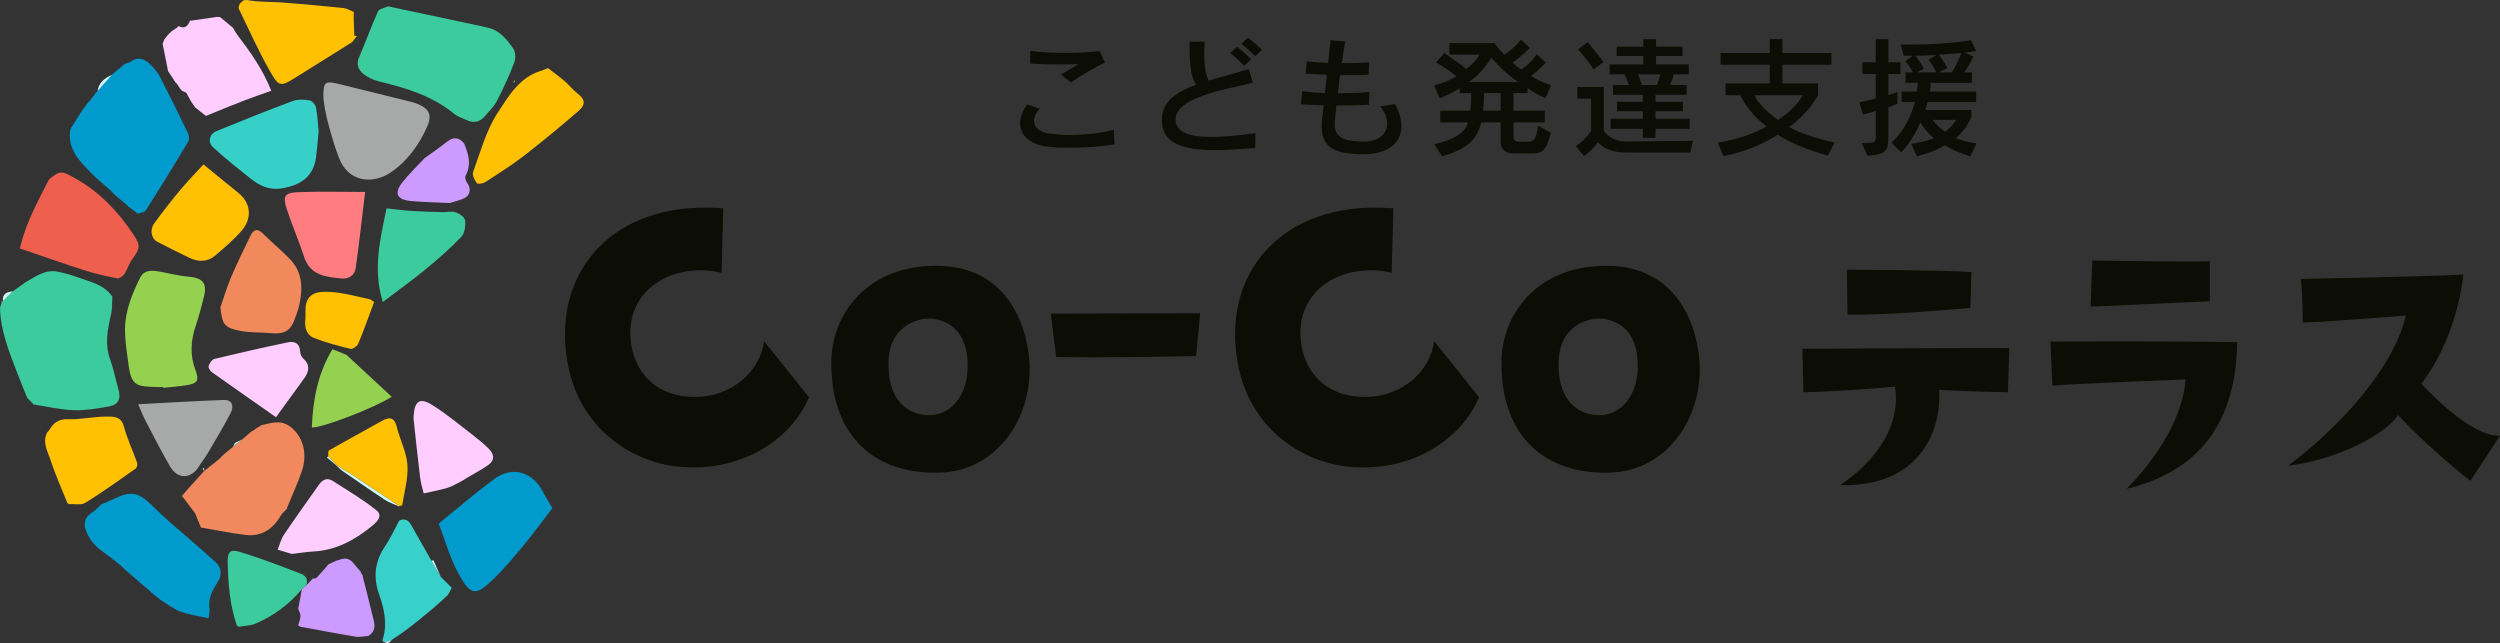<?xml version="1.0" encoding="UTF-8"?><svg id="_レイヤー_2" xmlns="http://www.w3.org/2000/svg" viewBox="0 0 892.085 229.608"><rect x="0" y="0" width="892.085" height="229.608" fill="#333333" stroke="none"/><defs><style>.cls-1{fill:#ee604d;}.cls-2{fill:#d0fcfb;}.cls-3{fill:#cffefe;}.cls-4{fill:#fff;}.cls-5{fill:#cbfcfe;}.cls-6{fill:#cdfdfc;}.cls-7{fill:#94d151;}.cls-8{fill:#d0fdfc;}.cls-9{fill:#ff7d81;}.cls-10{fill:#3bcb9c;}.cls-11{fill:#93d14f;}.cls-12{fill:#019acd;}.cls-13{fill:#0c0d05;}.cls-14{fill:#feceff;}.cls-15{fill:#ffc101;}.cls-16{fill:#f2885d;}.cls-17{fill:#ffcdff;}.cls-18{fill:#d1fdfd;}.cls-19{fill:#3ccb9c;}.cls-20{fill:#f2895d;}.cls-21{fill:#cd9bff;}.cls-22{fill:#38d0ca;}.cls-23{fill:#a7a9a9;}.cls-24{fill:#37d0c9;}</style></defs><g id="_レイヤー_1-2"><g><g><path class="cls-10" d="m0,109.75c.217-.629.434-1.259.651-1.888.151-.012.233-.094.247-.245,0,0,.172-.167.168-.169,1.151-1.158,2.307-2.314,3.462-3.47,0,0-.002.002-.002.002,1.505-1.074,3.009-2.149,4.514-3.223,0,0-.002.002-.002.002,3.561-1.988,6.935-4.668,11.388-3.837,2.388.446,4.76,1.117,7.042,1.954,4.559,1.673,9.601,2.541,12.63,6.995-.145,2.149-.012,4.361-.488,6.434-1.217,5.292-2.284,10.474-.332,15.875,1.247,3.449,1.959,7.089,2.946,10.634,1.019,3.664.051,5.661-3.621,6.283-4.069.689-8.229,1.434-12.315,1.273-4.821-.19-9.605-1.325-14.405-2.051,0,0-.028-.154-.029-.15-.72-.732-1.439-1.467-2.157-2.203,0,0,.009.008.008.008-1.219-3.04-2.484-6.061-3.647-9.122-2.842-7.482-5.929-14.906-6.057-23.102Z"/><path class="cls-12" d="m41.264,69.801c-.637-.636-1.275-1.272-1.912-1.908-1.726-1.512-3.451-3.024-5.177-4.536-.852-.85-1.705-1.701-2.557-2.551-3.895-3.949-7.429-8.066-6.591-14.209.039-.193.081-.386.125-.578,1.079-1.724,2.157-3.448,3.236-5.172,0,0-.008.007-.007.007.432-.647.864-1.294,1.297-1.94,0,0-.008.007-.008.007.65-.863,1.3-1.727,1.95-2.59.207-.207.414-.414.621-.621.652-.867,1.305-1.733,1.957-2.6.207-.207.414-.414.621-.622,1.727-1.94,3.455-3.88,5.182-5.82.207-.207.414-.413.62-.62,1.293-1.08,2.585-2.161,3.877-3.241,0-0-.007.007-.007.007.694-.246,1.497-.346,2.065-.763,2.701-1.983,5.044-1.086,7.085.949,1.337,1.333,2.628,2.84,3.488,4.502,3.457,6.676,6.781,13.423,10.031,20.203.388.809.395,2.203-.052,2.946-4.942,8.218-9.966,16.389-15.118,24.476-.457.717-1.97.761-2.992,1.117-.207-.207-.414-.414-.621-.621-.867-.652-1.734-1.304-2.601-1.956-.207-.207-.414-.414-.622-.62-1.296-1.082-2.593-2.164-3.889-3.246Z"/><path class="cls-16" d="m102.341,181.386s.066.157.066.158c-.768.839-1.718,1.572-2.276,2.532-2.831,4.877-6.956,7.486-12.616,6.798-5.31-.645-10.564-1.748-15.842-2.65,0,0,.033.028.032.029-.69-1.69-1.379-3.381-2.068-5.072,0,0,.025.023.025.023-1.517-2.004-3.035-4.007-4.552-6.011-.002-.137-.003-.275-.004-.412.751-.881,1.483-1.777,2.256-2.639,1.818-2.028,3.654-4.039,5.483-6.057l.011-.029c1.753-1.387,3.507-2.774,5.26-4.161.604-.605,1.209-1.21,1.814-1.815,1.088-.892,2.175-1.783,3.263-2.675,0,0-.022.022-.021.022.217-.202.434-.403.65-.604.864-.665,1.728-1.331,2.593-1.996,0,0-.024.022-.024.022.915-.796,1.83-1.592,2.745-2.389,0,0-.052-.062-.053-.063.664-.407,1.329-.812,1.994-1.217,0,0-.06-.071-.061-.072.664-.406,1.329-.811,1.995-1.216,0,0-.066-.084-.067-.085,3.433-.743,6.864-2.114,10.257.19,4.653,3.159,6.702,9.515,4.601,15.827-1.536,4.616-3.621,9.049-5.461,13.564Z"/><path class="cls-12" d="m54.153,211.542c-.207-.207-.414-.414-.622-.621-1.296-1.082-2.593-2.164-3.889-3.246-.207-.207-.415-.413-.622-.62-1.511-1.297-3.022-2.594-4.534-3.89-.423-.421-.845-.842-1.268-1.263-1.08-.864-2.159-1.728-3.239-2.592,0,0,.007.007.007.007-.862-.646-1.724-1.292-2.587-1.938,0,0,.007.007.007.007-.861-.647-1.723-1.294-2.584-1.941,0,0,.007.007.007.007-.836-.956-1.805-1.826-2.484-2.883-2.855-4.449-2.951-7.456.542-9.691,1.198-.767,2.16-1.902,3.231-2.868,0,0-.007.007-.007.007,1.741-.766,3.504-1.484,5.218-2.306,5.178-2.483,8.181-1.963,12.3,2.078,2.205,2.163,4.453,4.29,6.771,6.331,5.408,4.763,10.935,9.393,16.28,14.224,2.546,2.301,2.678,4.746.862,7.597-1.844,2.895-3.378,5.847-2.786,9.476.126.774-.149,1.614-.327,3.204-3.561-.805-6.916-1.226-10.004-2.366-2.514-.928-4.709-2.719-7.046-4.127,0,0,.007.007.007.007-1.079-.865-2.157-1.729-3.236-2.594Z"/><path class="cls-17" d="m63.076,29.846c-.17-.168-.34-.335-.51-.505-.438-.686-.875-1.37-1.313-2.054,0,0,.007.013.007.013-.432-.649-.864-1.297-1.295-1.946,0,0,.007.013.006.013-.645-3.251-1.291-6.502-1.936-9.754.217-.549.434-1.097.651-1.648.434-.527.869-1.051,1.303-1.575.381-.384.762-.768,1.145-1.153.694-.471,1.387-.942,2.079-1.413.168-.173.336-.346.505-.519,2.226,1.164,3.329-.032,4.092-1.943.135.022.271.024.409.008,3.062-.445,6.122-.89,9.182-1.335.37.012.74.025,1.111.037,1.545,1.284,3.089,2.568,4.632,3.853,0-0-.005-.006-.005-.006.484.798.905,1.645,1.463,2.388,4.612,6.136,9.148,12.314,12.194,20.091-3.402,1.215-6.691,2.312-9.921,3.562-4.486,1.737-8.928,3.588-13.388,5.391-1.276-1.001-2.553-2.001-3.83-3.003-.475-.687-.951-1.373-1.426-2.059-.58-1.065-1.161-2.129-1.742-3.194-.495-.224-.988-.449-1.482-.673-.17-.166-.339-.333-.509-.501-.475-.693-.949-1.384-1.423-2.075Z"/><path class="cls-20" d="m78.643,109.683c1.278-3.647,2.367-7.375,3.88-10.922,2.115-4.96,4.503-9.806,6.863-14.658,1.031-2.12,2.377-2.805,4.397-.794,3.107,3.092,6.502,5.898,9.572,9.025,4.574,4.66,4.755,10.416,3.477,16.356-.438,2.034-1.187,4.019-1.962,5.959-1.42,3.554-3.801,4.669-8.02,4.249-3.722-.37-7.547-.11-11.184-.84-5.717-1.147-6.387-2.337-7.023-8.376Z"/><path class="cls-15" d="m24.504,179.881c-.175-.175-.351-.35-.526-.526-2.011-5.054-4.263-10.029-5.941-15.191-1.022-3.144-3.093-6.37-1.145-9.935.174-.174.348-.348.523-.523,1.521-2.729,3.41-4.247,6.97-4.122,4.515.158,9.065-.945,13.598-.937,2.355.004,5.215-.194,6.204,3.489,1.19,4.43,3.205,8.634,4.739,12.98.207.586-.066,1.772-.528,2.098-5.919,4.172-11.808,8.406-17.962,12.208-1.499.926-3.929.346-5.931.459Z"/><path class="cls-22" d="m159.881,212.241c-.884.823-1.769,1.645-2.653,2.469-1.033.904-2.066,1.807-3.1,2.71-.47.385-.941.77-1.411,1.155-1.068.881-2.136,1.762-3.203,2.643,0,0,.005-.005.005-.005-1.082.855-2.163,1.71-3.245,2.565,0,0,.006-.009.006-.009-.864.644-1.729,1.287-2.593,1.931,0,0,.005-.009.006-.009-.638.441-1.276.883-1.914,1.324,0,0,.006-.006.006-.006-.65.428-1.3.855-1.95,1.283,0,0,.006-.008.006-.008-.431.189-.862.378-1.294.567l-1.894.086c-.043-.206-.096-.41-.157-.612,1.88-5.648.597-11.052-1.273-16.409-2.097-6.005-1.482-11.589,2.149-16.944,1.953-2.88,3.394-6.108,5.065-9.178,0,0,.002-.002.002-.002,1.913-.947,3.256-.245,4.234,1.474,2.418,4.25,4.829,8.505,7.243,12.757,1.111,1.924,2.221,3.847,3.332,5.771,0,0-.006-.005-.006-.005,1.312,1.309,2.624,2.617,3.963,3.953-.345.652-.834,1.575-1.324,2.499Z"/><path class="cls-21" d="m120.098,200.024c.121.026.238.017.354-.028,1.866-.763,3.693-1.179,5.293.559.384.446.768.893,1.153,1.34.637.737,1.273,1.475,1.908,2.212-.068.109-.063.215.014.319.211.312.422.624.632.935-.076.114-.08.231-.012.351,1.172,4.65,2.391,9.287,3.493,13.952.551,2.333,1.555,4.801-.85,6.798-.201.151-.402.302-.603.454-1.525.108-3.098.51-4.565.27-6.465-1.06-12.899-2.305-19.345-3.483l-.171-.051s-.169.056-.171.056c-.282-.193-.561-.387-.84-.58,0,0,.017.002.017.002.294-1.107.778-2.206.819-3.323.03-.819-.52-1.659-.811-2.489,0,0-.009.017-.009.017.443-2.383.887-4.766,1.33-7.149.497-.405.995-.811,1.492-1.216l2.344-2.459s-.027-.039-.027-.039c.431-.05.862-.101,1.293-.151.865-.96,1.73-1.921,2.596-2.884.448-.52.895-1.038,1.343-1.555.158-.168.316-.337.475-.506.949-.451,1.898-.901,2.846-1.351Z"/><path class="cls-19" d="m109.228,208.968c-.497.405-.995.811-1.493,1.218-4.46,5.427-9.993,9.479-16.378,12.279-1.886.827-4.134.828-6.217,1.207-.22-.17-.44-.34-.66-.51-2.49-7.324-3.064-14.931-3.236-22.581-.079-3.507.854-4.695,4.154-3.699,7.465,2.254,14.764,5.078,22.051,7.878,1.601.615,2.686,2.171,1.778,4.208Z"/><path class="cls-7" d="m118.62,124.624c1.664.659,3.328,1.318,4.992,1.977,5.342,4.949,10.683,9.899,16.183,14.995-6.293,3.979-24.934,11.177-28.517,10.942.365-9.876,2.14-19.31,7.342-27.914Z"/><path class="cls-15" d="m133.504,107.759c-1.856,4.96-3.631,9.98-5.668,14.892-.364.877-1.98,2.007-2.73,1.826-4.401-1.061-8.817-2.218-13.023-3.866-2.563-1.004-3.471-3.514-3.144-6.375.243-2.124-.201-4.428.46-6.381,1.314-3.882,5.31-3.839,8.249-3.692,4.764.237,9.472,1.631,14.194,2.586.48.097.892.53,1.661,1.01Z"/><path class="cls-6" d="m142.377,180.717c-1.712-.788-3.556-1.375-5.112-2.4-5.208-3.431-10.313-7.018-15.457-10.546.151-.153.301-.305.452-.458.987.599,1.995,1.166,2.958,1.803,5.765,3.815,11.519,7.646,17.276,11.472,0,0-.117.129-.117.129Z"/><path class="cls-5" d="m40.001,26.669c-1.727,1.94-3.454,3.88-5.182,5.82.416-3.106,2.594-4.645,5.182-5.82Z"/><path class="cls-5" d="m153.916,200.023c.261-.018.522-.035.783-.053.85,1.941,1.699,3.883,2.549,5.824-1.111-1.924-2.221-3.847-3.332-5.771Z"/><path class="cls-5" d="m44.487,203.165c1.511,1.297,3.022,2.593,4.534,3.89-1.511-1.297-3.022-2.594-4.534-3.89Z"/><path class="cls-2" d="m9.039,100.757c-1.505,1.074-3.009,2.149-4.514,3.223,1.505-1.074,3.009-2.149,4.514-3.223Z"/><path class="cls-5" d="m49.642,207.676c1.296,1.082,2.593,2.164,3.889,3.246-1.296-1.082-2.593-2.164-3.889-3.246Z"/><path class="cls-5" d="m44.498,22.808c-1.292,1.08-2.585,2.161-3.877,3.241,1.292-1.08,2.585-2.161,3.877-3.241Z"/><path class="cls-2" d="m4.528,103.978c-1.155,1.156-2.31,2.312-3.462,3.47-.335-2.64,1.374-3.243,3.462-3.47Z"/><path class="cls-5" d="m41.264,69.801c1.296,1.082,2.593,2.164,3.889,3.246-1.296-1.082-2.593-2.164-3.889-3.246Z"/><path class="cls-8" d="m69.637,183.18c.689,1.691,1.378,3.382,2.068,5.072-.689-1.691-1.378-3.382-2.068-5.072Z"/><path class="cls-5" d="m39.98,199.31c1.08.864,2.159,1.728,3.239,2.592-1.079-.864-2.159-1.728-3.239-2.592Z"/><path class="cls-8" d="m83.193,159.404c-1.088.891-2.175,1.783-3.263,2.675,1.087-.891,2.175-1.783,3.263-2.675Z"/><path class="cls-6" d="m119.817,165.892c-1.055-.876-2.11-1.753-3.165-2.629.153-.155.305-.309.458-.464.942.991,1.885,1.981,2.827,2.972l-.12.121Z"/><path class="cls-5" d="m154.128,217.42c1.033-.903,2.066-1.807,3.099-2.71-1.033.903-2.066,1.807-3.099,2.71Z"/><path class="cls-5" d="m149.514,221.217c1.068-.881,2.136-1.761,3.203-2.643-1.068.881-2.136,1.762-3.203,2.643Z"/><path class="cls-5" d="m146.274,223.777c1.082-.855,2.163-1.71,3.245-2.565-1.082.855-2.163,1.71-3.245,2.565Z"/><path class="cls-5" d="m54.153,211.542c1.079.865,2.157,1.729,3.236,2.594-1.078-.865-2.157-1.729-3.236-2.594Z"/><path class="cls-3" d="m89.135,154.459c-.915.796-1.83,1.592-2.745,2.389.915-.796,1.83-1.592,2.745-2.389Z"/><path class="cls-5" d="m34.198,33.11c-.652.867-1.305,1.733-1.957,2.6.652-.867,1.305-1.733,1.957-2.6Z"/><path class="cls-5" d="m31.62,36.331c-.65.863-1.3,1.727-1.95,2.59.65-.863,1.3-1.727,1.95-2.59Z"/><path class="cls-5" d="m45.775,73.667c.867.652,1.734,1.304,2.601,1.956-.867-.652-1.734-1.304-2.601-1.956Z"/><path class="cls-3" d="m86.414,156.825c-.864.665-1.728,1.331-2.593,1.996-.01-.246-.021-.492-.031-.738.874-.42,1.749-.839,2.623-1.259Z"/><path class="cls-5" d="m34.824,195.445c.861.647,1.723,1.294,2.584,1.941-.861-.647-1.723-1.294-2.584-1.941Z"/><path class="cls-5" d="m143.687,225.699c.865-.644,1.729-1.287,2.593-1.931-.865.643-1.729,1.287-2.593,1.931Z"/><path class="cls-5" d="m37.401,197.379c.862.646,1.724,1.292,2.587,1.938-.862-.646-1.724-1.292-2.587-1.938Z"/><path class="cls-6" d="m121.808,167.771c-.663-.627-1.327-1.254-1.991-1.88-.001.001.12-.121.12-.121.774.514,1.548,1.029,2.323,1.543-.15.153-.301.305-.452.458Z"/><path class="cls-5" d="m120.098,200.024c-.948.45-1.897.9-2.846,1.351.948-.45,1.897-.9,2.846-1.351Z"/><path class="cls-6" d="m136.653,228.936c.631-.029,1.262-.057,1.894-.085.01.253.021.505.031.757l-1.924-.672Z"/><path class="cls-18" d="m59.964,25.355c.432.649.864,1.297,1.295,1.946-.432-.649-.864-1.297-1.295-1.946Z"/><path class="cls-5" d="m29.677,38.914c-.432.647-.864,1.294-1.297,1.94.432-.647.864-1.294,1.297-1.94Z"/><path class="cls-18" d="m68.231,36.289c.475.686.95,1.372,1.426,2.059-.475-.686-.95-1.372-1.426-2.059Z"/><path class="cls-18" d="m63.076,29.846c.474.691.948,1.383,1.423,2.075-.474-.691-.949-1.383-1.423-2.075Z"/><path class="cls-5" d="m128.807,204.106c-.636-.737-1.272-1.475-1.908-2.212.636.737,1.272,1.475,1.908,2.212Z"/><path class="cls-18" d="m61.252,27.288c.438.684.875,1.369,1.313,2.054-.437-.684-.875-1.369-1.313-2.054Z"/><path class="cls-18" d="m63.213,9.826c-.693.471-1.385.942-2.079,1.413.692-.471,1.386-.942,2.079-1.413Z"/><path class="cls-3" d="m91.076,153.178c-.665.405-1.33.81-1.994,1.217.665-.405,1.33-.811,1.994-1.217Z"/><path class="cls-3" d="m93.01,151.89c-.665.405-1.33.81-1.995,1.216.666-.404,1.33-.81,1.995-1.216Z"/><path class="cls-5" d="m141.778,227.014c.638-.441,1.276-.882,1.914-1.324-.638.441-1.276.882-1.914,1.324Z"/><path class="cls-5" d="m139.834,228.291c.65-.428,1.3-.855,1.95-1.283-.65.427-1.3.855-1.95,1.283Z"/><path class="cls-18" d="m65.008,32.422c.494.224.987.449,1.482.673-.493-.224-.987-.449-1.482-.673Z"/><path class="cls-18" d="m59.988,12.391c-.434.524-.869,1.048-1.303,1.575.435-.523.869-1.049,1.303-1.575Z"/><path class="cls-5" d="m138.577,229.608c-.01-.252-.02-.504-.031-.757.431-.189.862-.378,1.294-.567-.421.441-.842.883-1.263,1.324Z"/><path class="cls-5" d="m116.777,201.881c-.448.518-.895,1.035-1.343,1.555.448-.517.895-1.036,1.343-1.555Z"/><path class="cls-5" d="m112.838,206.32c-.431.05-.862.101-1.293.151.431-.05.862-.101,1.293-.151Z"/><path class="cls-8" d="m83.791,158.084c.01.246.02.492.031.738-.217.202-.434.403-.65.605.207-.447.413-.895.62-1.342Z"/><path class="cls-5" d="m129.453,205.36c-.211-.311-.421-.622-.632-.935.21.311.421.623.632.935Z"/><path class="cls-6" d="m166.295,49.212c-.215-.22-.431-.44-.646-.661.215.22.431.44.646.661Z"/><path class="cls-2" d="m.898,107.617c-.013.151-.096.232-.247.245-.076-.142-.153-.284-.229-.427.159.061.317.121.476.182Z"/><path class="cls-5" d="m106.389,223.127c.279.193.559.387.84.58-.279-.194-.56-.387-.84-.58Z"/><path class="cls-20" d="m65.11,177.192c-.133-.05-.266-.1-.398-.15.132-.087.263-.175.395-.262 0.0.137.002.275.004.412Z"/><path class="cls-10" d="m138.472,2.255c7.581,1.614,15.303,3.255,23.024,4.904,4.223.902,8.453,1.774,12.663,2.735,4.149.947,6.655,4.137,8.912,7.299.864,1.21,1.011,3.576.461,5.029-1.756,4.642-3.828,9.187-6.112,13.597-1.095,2.115-2.871,3.902-4.466,5.726-1.731,1.98-3.902,2.494-6.346,1.352-1.548-.723-3.286-1.237-4.57-2.292-7.627-6.27-16.7-9.097-26.061-11.349-1.725-.415-3.49-1.025-4.985-1.951-2.482-1.538-4.259-3.523-2.846-6.877,2.298-5.458,4.355-11.02,6.759-16.429.363-.816,2.053-1.042,3.567-1.744Z"/><path class="cls-15" d="m85.532,1.331c.838-.682,1.138-1.58,2.905-1.267,4.136.732,8.431.518,12.648.851,7.138.564,14.272,1.2,21.393,1.942,1.298.135,2.528.92,3.79,1.404-.017.951-.069,1.904-.044,2.854.049,1.886.14,3.771.214,5.657.326.01.652.019.978.029-.581.741-1.161,1.481-1.742,2.221-6.493,4.061-12.99,8.114-19.476,12.184-6.223,3.904-6.574,4.077-10.15-2.298-3.965-7.069-7.3-14.491-10.838-21.794-.213-.439.201-1.182.323-1.784Z"/><path class="cls-15" d="m195.535,24.296c1.884,1.466,4.06,3.048,6.102,4.787,1.518,1.293,2.737,2.951,4.309,4.161,2.849,2.194,3.234,3.988.388,6.444-6.307,5.441-12.725,10.769-19.314,15.864-4.406,3.407-9.147,6.389-13.828,9.422-.812.526-2.717.822-3.006.422-.809-1.119-1.763-2.926-1.373-3.988,2.627-7.152,4.633-14.804,8.716-21.072,3.864-5.932,7.776-12.754,15.544-15.075.595-.178,1.161-.45,2.463-.964Z"/><path class="cls-21" d="m151.55,56.402c2.67-1.938,5.41-3.788,7.988-5.842,2.318-1.847,4.232-1.545,6.058.599,1.563,3.767,2.733,7.51.544,11.515-.331.605.056,1.957.568,2.6,1.482,1.862,1.144,4.475-1.086,5.484-1.632.738-3.416,1.141-5.132,1.694-4.698-.234-9.412-.299-14.089-.75-4.773-.46-5.829-2.805-2.881-6.563,2.434-3.103,5.336-5.839,8.031-8.738Z"/><path class="cls-4" d="m183.701,28.606c-.082.285-.164.569-.247.854-.084-.055-.167-.11-.251-.165.16-.235.32-.469.479-.704-0-0.0.018.015.018.015Z"/><path class="cls-23" d="m115.394,34.125c-.022-4.751.655-5.338,5.196-4.234,8.78,2.136,17.547,4.322,26.317,6.5.622.154,1.228.384,1.827.614,4.34,1.66,5.588,3.911,3.704,8.146-2.914,6.55-7.048,12.362-13.068,16.409-6.409,4.308-15.131,3.489-18.445-5.294-2.286-6.06-5.507-17.042-5.531-22.141Z"/><path class="cls-24" d="m113.701,46.893c-.306,3.097-.528,6.174-.927,9.228-.929,7.112-5.752,10.092-12.492,11.136-4.197.65-7.73-1.03-10.88-3.548-4.553-3.64-9.178-7.224-13.415-11.21-1.996-1.878-1.231-4.704,1.239-5.717,9.027-3.699,18.089-7.323,27.229-10.73,1.803-.672,4.055-.537,6.012-.223.9.145,2.079,1.523,2.276,2.512.556,2.797.669,5.681.958,8.551Z"/><path class="cls-9" d="m130.292,68.498c-1.104,9.085-2.105,18.147-3.365,27.172-.349,2.5-2.48,3.946-4.918,3.705-5.613-.556-11.35-.971-13.544-7.836-1.83-5.73-4.304-11.253-6.156-16.977-1.467-4.535-.779-5.763,3.876-5.971,7.65-.342,15.326-.093,24.107-.093Z"/><path class="cls-11" d="m58.195,138.105c-.858,0-1.719.04-2.575-.007-5.898-.323-8.685.196-9.689-7.427-.581-4.411-1.361-8.854-1.324-13.276.055-6.545,2.554-12.567,5.423-18.354,1.338-2.699,3.983-2.627,6.542-2.185,3.625.626,7.216,1.577,10.864,1.9,4.81.425,6.504,2.245,5.389,6.871-.866,3.59-1.813,7.176-2.996,10.671-1.798,5.315-2.085,10.51-.062,15.856,1.365,3.608.714,4.636-3.012,5.275-2.815.483-5.686.648-8.531.955-.01-.093-.019-.185-.029-.278Z"/><path class="cls-17" d="m98.491,148.873c-8.119-5.679-15.555-10.846-22.928-16.099-.618-.44-1.293-1.623-1.108-2.186.322-.977,1.161-2.298,2.018-2.505,8.784-2.121,17.595-4.14,26.446-5.957,2.113-.434,4.022.368,4.163,3.185.045.892.465,2.004,1.105,2.584,2.538,2.303,2.124,4.654.382,7.083-3.271,4.561-6.589,9.089-10.079,13.895Z"/><path class="cls-12" d="m156.545,186.822c6.64-5.358,13.059-10.947,19.907-15.946,6.529-4.765,13.728-2.477,17.448,4.917.856,1.701,1.907,3.304,3.207,5.531-2.93,3.813-6.223,8.344-9.778,12.658-3.525,4.277-7.072,8.588-11.045,12.434-6.333,6.131-8.143,6.686-12.858-2.061-2.929-5.434-4.587-11.551-6.881-17.533Z"/><path class="cls-1" d="m17.442,64.075c4.137-3.465,4.638-3.1,9.488-.384,8.489,4.752,15.077,11.612,20.466,19.673,2.826,4.228,2.766,5.092-.283,9.253-1.133,1.546-1.637,3.544-2.709,5.149-.519.776-1.799,1.704-2.541,1.561-3.899-.752-7.803-1.619-11.582-2.828-7.687-2.457-15.296-5.159-23.185-7.844,1.985-8.797,6.307-16.647,10.372-24.602 0-0-.024.022-.024.022Z"/><path class="cls-15" d="m72.602,58.663c4.319,3.53,8.37,6.892,12.477,10.185,4.38,3.511,5.093,8.968,1.063,13.572-2.785,3.181-6.061,5.958-9.282,8.724-2.772,2.381-6.017,2.391-9.214.877-3.885-1.841-7.726-3.782-11.536-5.774-2.147-1.123-2.758-4.246-1.054-6.589,2.976-4.092,6.111-8.08,9.349-11.969,2.568-3.084,5.391-5.956,8.196-9.026Z"/><path class="cls-4" d="m36.094,178.722c.866-.434,1.733-.868,2.599-1.303-.866.434-1.733.868-2.599,1.303Z"/><path class="cls-19" d="m137.933,74.346c2.979.314,5.952.722,8.939.919,3.654.241,7.319.328,10.98.433,1.608.046,3.352-.421,4.791.065,1.337.452,3.198,1.768,3.319,2.87.211,1.915-.107,4.561-1.321,5.837-3.891,4.091-8.164,7.852-12.535,11.443-4.843,3.98-9.955,7.632-15.496,11.842-3.707-11.82-.883-22.607,1.328-33.414 0-0-.005.005-.005.005Z"/><path class="cls-23" d="m49.311,144.248c10.755-.561,20.704-1.186,30.663-1.527,2.693-.092,3.717,2.004,2.285,4.758-2.503,4.816-5.32,9.471-8.071,14.156-.974,1.658-2.188,3.173-3.204,4.809-2.809,4.525-7.593,4.673-10.299.022-3.227-5.545-6.104-11.294-9.088-16.978-.685-1.305-1.189-2.704-2.287-5.24Z"/><path class="cls-4" d="m72.845,168.083c-.174-.31-.348-.62-.522-.93l.411-.142c.041.347.082.694.122,1.042-0.0.001-.011.031-.011.031Z"/><path class="cls-17" d="m151.183,176.066c-.331-1.439-.997-3.513-1.261-5.637-.852-6.87-1.561-13.758-2.31-20.64-.058-.53-.034-1.075.005-1.609.365-5.053,2.213-6.393,6.495-3.738,5.128,3.18,9.792,7.116,14.603,10.796,1.939,1.483,3.822,3.063,5.572,4.762,1.995,1.936,2.49,4.15-.102,5.961-2.318,1.62-4.85,2.935-7.284,4.388-.806.481-1.576,1.028-2.41,1.452-1.601.814-3.173,1.769-4.872,2.29-2.541.779-5.181,1.233-8.435,1.974Z"/><path class="cls-14" d="m104.116,197.659c-1.283-.387-3.165-.956-5.047-1.524.736-1.794,1.197-3.774,2.258-5.348,4.048-6.004,8.292-11.875,12.456-17.8,1.275-1.814,2.938-2.67,4.933-1.391,5.281,3.384,10.736,6.579,15.604,10.493,2.828,2.274-.66,4.846-1.937,5.881-5.937,4.816-12.596,8.404-20.537,8.82-2.331.122-4.649.514-7.73.87Z"/><path class="cls-15" d="m122.26,167.313c-.774-.514-1.548-1.029-2.323-1.543-.942-.991-1.885-1.981-2.827-2.972.081-.715-.088-1.869.281-2.08,6.265-3.579,12.605-7.024,18.908-10.536,2.737-1.525,4.44-1.275,5.297,2.187,1.127,4.555,3.466,8.952,3.792,13.524.336,4.708-1.11,9.545-1.837,14.317-.027.176-.691.255-1.058.379-5.758-3.826-11.512-7.657-17.276-11.472-.962-.637-1.971-1.204-2.958-1.803Z"/></g><g><path class="cls-13" d="m258.077,74.342l-.594,23.02c-15.742-3.861-33.564,4.604-32.524,23.02.743,11.881,8.762,21.535,23.614,21.237,12.327-.148,22.723-8.911,24.059-19.901l16.04,20.049c-6.237,14.703-23.168,26.139-44.257,24.951-18.713-.891-41.732-14.852-42.772-45.594-1.04-27.624,19.901-49.752,56.435-46.782Z"/><path class="cls-13" d="m367.387,130.183c.743,19.901-12.327,37.871-31.931,38.465-23.911.742-38.168-13.515-38.762-37.128-1.04-16.931,10.693-36.535,37.128-36.683,26.881-.148,33.118,23.465,33.564,35.346Zm-33.713-16.336c-4.604-.891-16.336,1.336-16.633,15.445-.297,11.584,5.049,18.564,14.257,18.861,7.723.148,13.515-6.535,13.96-16.188.445-11.139-4.159-16.633-11.584-18.119Z"/><path class="cls-13" d="m376.895,127.361l-1.931-15.445s44.405-.148,53.316-.148l-1.485,15.297s-35.198.743-49.9.297Z"/><path class="cls-13" d="m497.194,74.342l-.595,23.02c-15.742-3.861-33.563,4.604-32.524,23.02.742,11.881,8.763,21.535,23.613,21.237,12.327-.148,22.723-8.911,24.06-19.901l16.04,20.049c-6.238,14.703-23.169,26.139-44.258,24.951-18.713-.891-41.732-14.852-42.771-45.594-1.04-27.624,19.9-49.752,56.436-46.782Z"/><path class="cls-13" d="m606.503,130.183c.743,19.901-12.326,37.871-31.93,38.465-23.911.742-38.168-13.515-38.763-37.128-1.039-16.931,10.693-36.535,37.129-36.683,26.881-.148,33.118,23.465,33.563,35.346Zm-33.712-16.336c-4.604-.891-16.337,1.336-16.634,15.445-.297,11.584,5.05,18.564,14.257,18.861,7.724.148,13.516-6.535,13.961-16.188.445-11.139-4.158-16.633-11.584-18.119Z"/><path class="cls-13" d="m716.497,139.97s-13.397-.235-24.562-.823c.94,15.161-7.404,34.669-35.257,33.964,17.394-11.987,21.154-25.385,19.509-35.14,0,0-19.627,1.763-32.672,1.998l-.353-15.513c23.152-.117,68.751-.353,73.805-.235l-.47,15.748Zm-57.234-27.735l-.234-15.983s34.199.118,44.424.823l-.353,12.81s-31.497,2.821-43.837,2.351Z"/><path class="cls-13" d="m779.845,135.386s-42.778,1.646-47.479,2.233l-.706-15.748s42.661-.235,66.636.235c-.353,27.735-12.692,45.834-39.37,52.298,15.043-15.513,20.449-29.851,20.919-39.018Zm8.697-42.19v14.337c-16.688.588-26.678,1.293-42.544,1.88l.588-16.453s35.492.588,41.956.235Z"/><path class="cls-13" d="m858.473,112.587q-30.674,2.468-36.785,2.468s0-10.694-.705-15.513c0,0,54.884-1.058,58.057-1.646,0,0-1.881,22.094-15.043,39.018,0,0,17.275,19.156,28.088,18.569l-10.577,16.101s-14.22-11.047-25.855-23.504c-3.878,6.463-20.684,15.748-39.135,18.099,24.562-18.687,38.9-39.371,41.956-53.591Z"/></g><g><path class="cls-13" d="m381.9,52.714c-3.018,0-5.709-.093-7.705-.325-6.823-.743-10.166-4.177-10.166-8.401,0-2.135.836-4.456,2.507-6.73l4.456,1.578c-1.253,1.253-2.042,2.785-2.042,4.224,0,2.182,1.717,4.177,5.987,4.688,1.996.232,4.317.417,6.916.417,4.41,0,9.701-.464,15.597-1.81l.231,5.152c-5.105.882-10.861,1.207-15.781,1.207Zm.278-23.302l-3.62-2.785c1.81-1.068,4.224-2.553,6.312-3.76-2.229.093-4.596.14-7.056.14-3.296,0-6.776-.093-10.212-.325l.047-4.549c2.971.464,7.751.743,12.625.743,4.317,0,8.727-.232,12.115-.65l1.903,4.178c-3.203,1.253-9.098,4.966-12.115,7.009Z"/><path class="cls-13" d="m447.9,52.807c-4.549.325-9.701.743-14.575.743-9.469,0-17.824-1.671-18.659-9.191-.047-.51-.093-1.021-.093-1.532,0-6.452,4.967-9.887,12.254-12.625-2.042-2.738-2.367-8.355-2.367-13.925v-1.393h5.431c-.093,1.485-.186,3.017-.186,4.549,0,3.435.371,6.823,1.578,9.33,4.363-1.346,9.283-2.553,14.343-4.084l1.393,4.874c-9.423,2.321-27.525,5.06-27.525,13.09,0,.232,0,.464.047.696.51,3.945,5.06,5.523,12.718,5.523,4.317,0,9.608-.51,15.735-1.346l-.093,5.292Zm-3.991-29.29c-1.439-1.578-3.203-3.203-4.921-4.595l2.414-2.228c1.717,1.346,3.527,2.878,5.013,4.456l-2.506,2.367Zm3.945-3.435c-1.439-1.532-3.11-3.063-4.921-4.456l2.367-2.135c1.765,1.3,3.481,2.785,4.967,4.271l-2.413,2.321Z"/><path class="cls-13" d="m486.421,55.035h-.649c-9.98-.186-14.157-2.692-14.157-10.026,0-.928.046-1.903.186-2.924.093-.975.278-2.553.511-4.502-2.692-.046-5.432-.186-8.123-.371l.51-4.688c2.182.372,5.014.557,8.077.696.232-2.088.464-4.27.696-6.544-2.6-.093-5.199-.232-7.612-.372l.464-4.41c1.903.232,4.642.418,7.612.557.325-2.971.604-5.849.836-8.123l5.245.511c-.418,2.228-.836,4.92-1.207,7.705,3.62,0,7.241-.093,9.748-.278l-.187,4.41c-2.042.093-4.177.139-6.405.139-1.253,0-2.507,0-3.76-.046-.278,2.135-.557,4.317-.836,6.544,4.132-.046,8.217-.186,11.28-.51l-.187,4.595c-3.109.139-6.312.232-9.562.232h-2.042c-.093,1.253-.279,2.971-.418,4.41-.093.743-.14,1.439-.14,2.135,0,4.039,1.764,6.127,9.655,6.359h.511c5.662,0,8.54-2.878,8.54-6.452,0-1.95-.835-4.131-2.553-6.127l5.338-.835c1.485,2.785,2.274,5.477,2.274,7.891,0,5.849-4.549,10.026-13.646,10.026Z"/><path class="cls-13" d="m551.446,35.029c-2.46-1.068-4.827-2.46-6.358-3.574v1.764h-5.014v6.267h11.141v4.177h-11.141v5.292c0,1.671,1.856,1.625,1.856,1.625h3.11c2.089,0,3.063-.279,3.807-5.756l4.549,2.6c-1.903,7.194-3.528,7.333-7.288,7.333h-6.452s-4.177,0-4.177-4.131v-6.963h-6.917c-1.485,6.174-5.338,9.748-14.018,12.069l-2.738-4.317c7.147-1.485,11.232-4.363,12.021-7.752h-9.887v-4.177h10.723c.231-1.764.324-3.992.324-6.267h-4.131v-1.717c-2.32,1.439-4.827,2.6-7.102,3.528l-2.042-4.549c3.109-.789,6.08-1.996,7.983-3.25-2.831-2.367-7.194-4.966-7.194-4.966l2.831-3.342s5.06,3.296,7.845,5.663c3.389-2.367,4.827-5.106,4.827-5.106h-10.815v-4.085h16.153s1.021,1.718,3.435,4.131c4.039-2.646,5.941-5.384,5.941-5.384l3.157,2.924s-2.692,2.877-6.174,5.292c.882.789,1.856,1.625,3.109,2.46,3.761-2.506,5.57-5.477,5.57-5.477l3.203,3.017s-2.182,2.46-5.245,4.781c1.903,1.161,4.549,2.46,7.148,3.296l-2.043,4.595Zm-19.31-14.436c-1.81,3.064-4.456,6.174-7.983,8.68h17.592c-4.874-3.389-7.658-6.499-9.608-8.68Zm3.343,12.625h-5.896c0,1.95-.186,4.502-.371,6.267h6.267v-6.267Z"/><path class="cls-13" d="m603.149,54.432h-22.698c-4.549,0-8.169-1.207-10.212-3.667-1.113,1.578-3.063,3.528-5.013,4.967l-2.924-3.621c4.177-2.739,5.431-5.478,5.431-5.478v-11.418h-4.874v-4.178h9.423v15.55c1.438,2.228,4.131,3.899,8.262,3.899l23.534-.232-.929,4.178Zm-34.488-29.707s-2.553-3.806-5.569-7.102l3.435-2.599c3.11,3.574,5.663,7.148,5.663,7.148l-3.528,2.553Zm22.095,21.259v3.203h-4.549v-3.203h-11.465v-3.621h11.465v-2.692h-9.19v-3.342h9.19v-2.507h-10.629v-3.481h5.662c-.371-1.253-1.207-3.156-1.624-3.806h-5.245v-3.527h12.021v-3.017h-9.516v-3.342h9.516v-2.692h4.549v2.692h9.423v3.342h-9.423v3.017h11.651v3.527h-5.338c-.187.882-.789,2.6-1.3,3.806h5.895v3.481h-11.094v2.507h9.794v3.342h-9.794v2.692h12.161v3.621h-12.161Zm-6.266-19.449c.417.882,1.067,2.692,1.392,3.806h5.339c.464-1.021,1.113-2.924,1.299-3.806h-8.029Z"/><path class="cls-13" d="m652.301,55.499c-7.103-1.856-13.415-4.549-17.964-7.427-4.596,2.971-11.233,6.034-19.356,7.659l-1.995-4.874c7.334-1.114,13.321-3.388,17.359-5.709-5.291-4.131-8.123-8.448-9.283-11.187h-5.338v-4.177h15.782v-6.684h-17.546v-4.178h17.546v-4.967h4.549v4.967h17.452v4.178h-17.452v6.684h12.672v4.084s-2.414,5.617-10.259,11.465c3.945,2.228,9.562,4.084,16.153,5.523l-2.32,4.642Zm-26.227-21.538c.836,2.135,3.76,5.57,8.355,8.819,7.102-4.595,8.819-8.819,8.819-8.819h-17.175Z"/><path class="cls-13" d="m673.832,26.396v7.566c2.182-.696,3.249-1.16,3.249-1.16v4.084s-.882.557-3.249,1.439v10.073c0,5.106-.418,6.777-7.473,7.148l-2.043-4.502c4.92,0,5.014-.139,5.014-2.506v-8.912c-1.347.418-2.785.835-4.596,1.253l-1.207-4.363c2.182-.464,4.038-.928,5.803-1.393v-8.727h-4.735v-4.177h4.735v-8.263h4.502v8.263h4.316v4.177h-4.316Zm29.289,29.336c-3.435-.882-6.452-2.274-9.098-3.899-2.6,1.579-5.895,2.924-10.026,3.899l-2.042-4.41c3.389-.511,6.034-1.207,8.17-1.95-2.321-1.903-3.992-4.224-4.921-5.709-1.3,3.389-3.76,7.473-6.776,10.723l-3.481-3.481c4.642-4.224,7.056-9.701,8.354-14.528h-4.734v-3.713h5.431c.187-.975.325-2.414.325-3.11h-4.363v-3.713h2.692c-.649-1.299-1.578-2.646-2.785-3.945l2.692-1.996h-3.249l-1.021-4.038c1.207.046,2.414.046,3.574.046,12.904,0,21.444-1.532,21.444-1.532l1.857,3.853s-1.439.232-4.085.557l3.109,1.393s-1.438,2.971-3.202,5.663h2.646v3.713h-14.668c0,.65-.139,2.089-.325,3.11h16.525v3.713h-17.314c-.186.835-.557,1.996-.835,2.877h16.432v2.414s-1.346,4.038-5.523,7.659c2.182.882,4.549,1.393,7.334,1.857l-2.136,4.549Zm-19.588-35.834c2.135,2.878,3.018,4.549,3.018,4.549l-2.367,1.392h6.73c-.372-.789-1.021-2.367-2.739-4.502l2.832-1.717c-2.043.093-5.106.232-7.474.278Zm6.127,22.884c.65,1.114,2.6,3.063,4.41,4.271,2.413-1.717,3.991-4.271,3.991-4.271h-8.401Zm2.229-23.255c2.32,3.249,3.017,4.688,3.017,4.688l-3.109,1.625h4.688c1.764-2.785,2.971-5.709,3.389-6.962-2.042.232-4.827.464-7.983.65Z"/></g></g></g></svg>